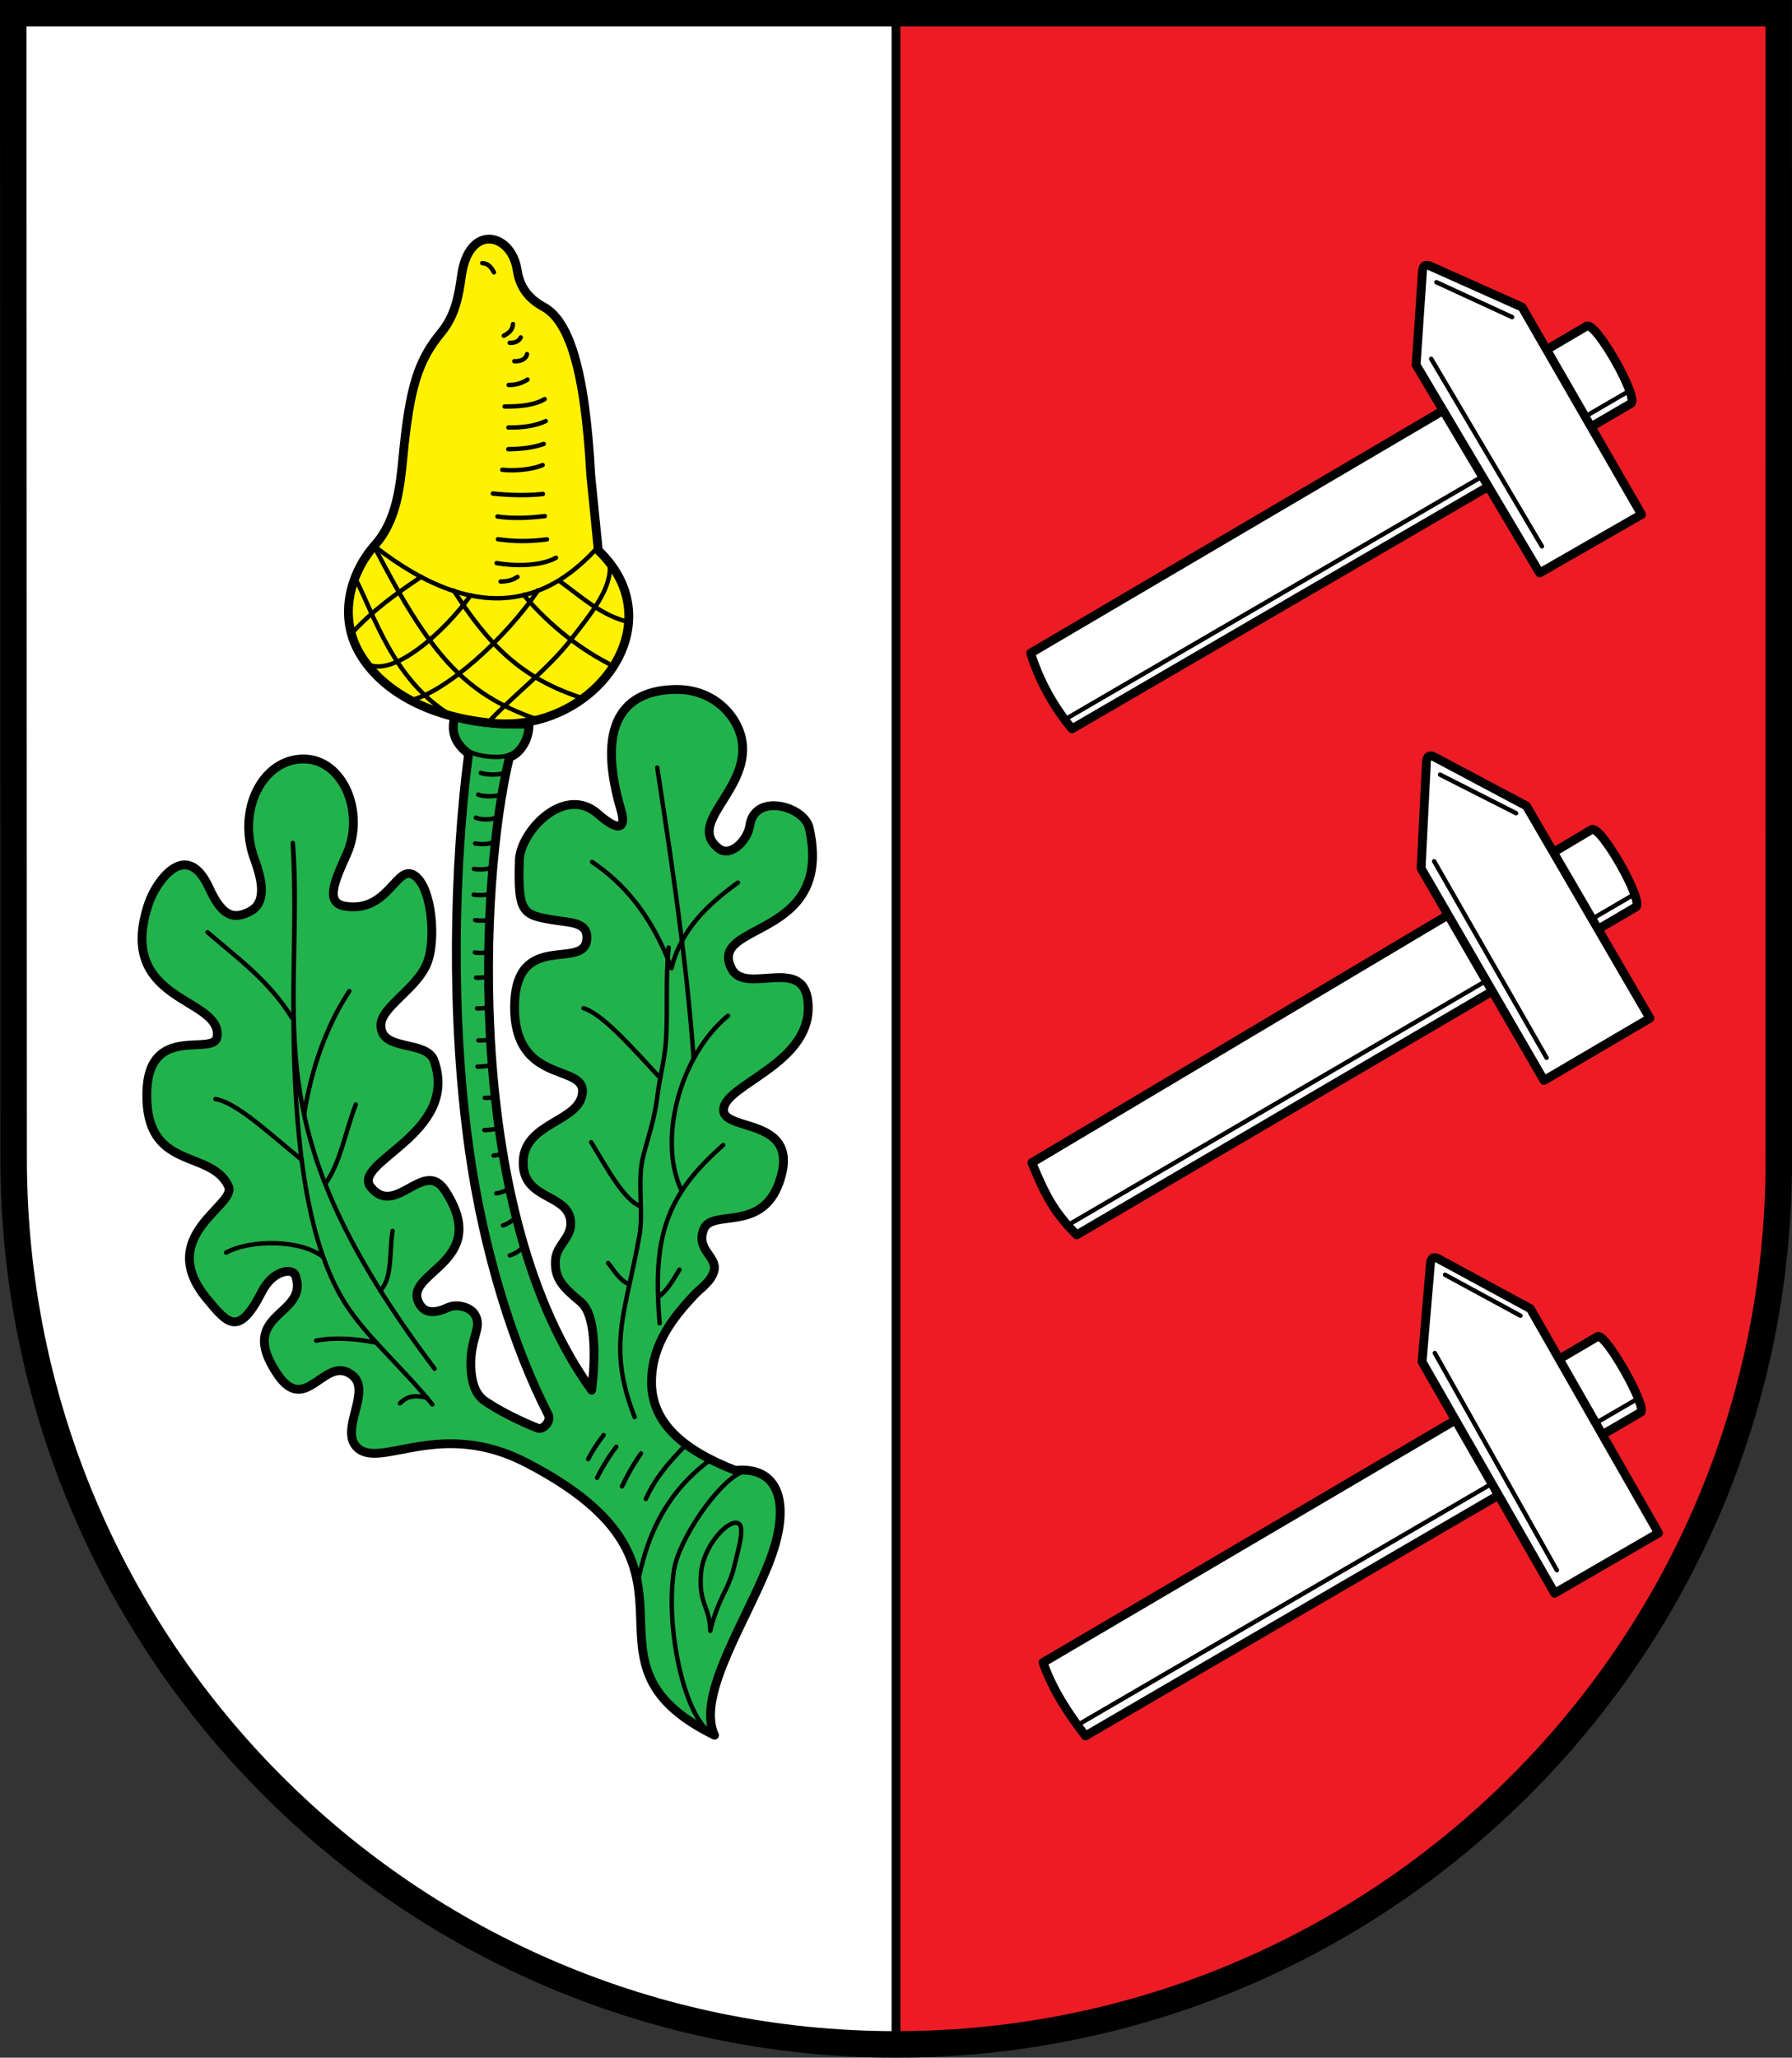 <?xml version="1.0" encoding="UTF-8" standalone="no"?>
<!-- Created with Inkscape (http://www.inkscape.org/) -->

<svg
   xmlns:dc="http://purl.org/dc/elements/1.1/"
   xmlns:cc="http://creativecommons.org/ns#"
   xmlns:rdf="http://www.w3.org/1999/02/22-rdf-syntax-ns#"
   xmlns:svg="http://www.w3.org/2000/svg"
   xmlns="http://www.w3.org/2000/svg"
   version="1.1"
   width="719.281"
   height="825.594"
   id="svg4068">
  <rect width="100%" height="100%" fill="#333333" stroke="none"/>
  <defs
     id="defs4070" />
  <g
     transform="translate(-337.5,54.719)"
     id="layer1">
    <g
       id="g4259">
      <path
         d="m 697.143,765.557 c 195.501,0 354.388,-159.449 354.361,-354.331 l -0.062,-460.63 -354.3,2e-6 z"
         id="path3023"
         style="fill:#ed1c24;fill-opacity:1;fill-rule:nonzero;stroke:none;display:inline" />
      <path
         d="m 697.143,-49.404 -354.331,-2e-6 10e-6,460.63 c 0,196.937 158.829,354.331 354.331,354.331 z"
         id="path3264"
         style="fill:#ffffff;fill-opacity:1;fill-rule:nonzero;stroke:none;display:inline" />
      <path
         d="m 697.143,-49.404 0,814.961"
         id="path3025"
         style="fill:none;stroke:#000000;stroke-width:3.543;stroke-linecap:butt;stroke-linejoin:miter;stroke-miterlimit:4;stroke-opacity:1;stroke-dasharray:none" />
      <path
         d="m 767.782,237.71 c -7.533,-9.129 -13.105,-19.239 -16.599,-30.387 L 974.333,76.137 c 3.643,-2.142 21.218,29.07 17.804,31.056 z"
         id="path3797"
         style="fill:#ffffff;stroke:#000000;stroke-width:3.543;stroke-linecap:butt;stroke-linejoin:round;stroke-miterlimit:4;stroke-opacity:1;stroke-dasharray:none" />
      <path
         d="M 764.638,234.128 991.468,102.106"
         id="path3799"
         style="fill:none;stroke:#000000;stroke-width:1.772;stroke-linecap:butt;stroke-linejoin:miter;stroke-miterlimit:4;stroke-opacity:1;stroke-dasharray:none" />
      <path
         d="m 908.443,54.176 -2.539,37.512 49.6,83.486 40.891,-23.475 -47.942,-83.177 -36.886,-16.472 c -1.942,-0.867 -2.967,-0.195 -3.124,2.124 z"
         id="path3801"
         style="fill:#ffffff;stroke:#000000;stroke-width:3.543;stroke-linecap:butt;stroke-linejoin:round;stroke-miterlimit:4;stroke-opacity:1;stroke-dasharray:none" />
      <path
         d="M 956.396,164.487 911.953,89.255"
         id="path3803"
         style="fill:none;stroke:#000000;stroke-width:1.772;stroke-linecap:round;stroke-linejoin:round;stroke-miterlimit:4;stroke-opacity:1;stroke-dasharray:none" />
      <path
         d="M 944.435,72.516 914.047,58.51"
         id="path3805"
         style="fill:none;stroke:#000000;stroke-width:1.772;stroke-linecap:round;stroke-linejoin:round;stroke-miterlimit:4;stroke-opacity:1;stroke-dasharray:none" />
      <path
         d="m 769.687,440.751 c -9.036,-9.018 -12.558,-15.739 -18.019,-28.967 L 976.333,278.137 c 3.632,-2.16 21.218,29.07 17.804,31.056 z"
         id="path3807"
         style="fill:#ffffff;stroke:#000000;stroke-width:3.543;stroke-linecap:butt;stroke-linejoin:round;stroke-miterlimit:4;stroke-opacity:1;stroke-dasharray:none" />
      <path
         d="M 766.544,436.601 993.468,304.106"
         id="path3809"
         style="fill:none;stroke:#000000;stroke-width:1.772;stroke-linecap:butt;stroke-linejoin:miter;stroke-miterlimit:4;stroke-opacity:1;stroke-dasharray:none" />
      <path
         d="m 910.041,251.089 -2.138,42.599 49.332,85.093 42.498,-24.947 -49.548,-85.185 -37.02,-19.684 c -1.878,-0.999 -3.007,-0.197 -3.124,2.124 z"
         id="path3811"
         style="fill:#ffffff;stroke:#000000;stroke-width:3.543;stroke-linecap:butt;stroke-linejoin:round;stroke-miterlimit:4;stroke-opacity:1;stroke-dasharray:none" />
      <path
         d="M 958.262,369.699 913.15,290.854"
         id="path3813"
         style="fill:none;stroke:#000000;stroke-width:1.772;stroke-linecap:round;stroke-linejoin:round;stroke-miterlimit:4;stroke-opacity:1;stroke-dasharray:none" />
      <path
         d="M 946.033,271.571 915.511,256.093"
         id="path3815"
         style="fill:none;stroke:#000000;stroke-width:1.772;stroke-linecap:round;stroke-linejoin:round;stroke-miterlimit:4;stroke-opacity:1;stroke-dasharray:none" />
      <path
         d="m 773.188,641.777 c -7.129,-9.292 -13.248,-18.654 -17.024,-29.436 L 978.712,481.557 c 3.155,-1.854 20.264,28.696 17.331,30.394 z"
         id="path3817"
         style="fill:#ffffff;stroke:#000000;stroke-width:3.543;stroke-linecap:butt;stroke-linejoin:round;stroke-miterlimit:4;stroke-opacity:1;stroke-dasharray:none" />
      <path
         d="M 769.774,637.56 995.468,506.106"
         id="path3819"
         style="fill:none;stroke:#000000;stroke-width:1.772;stroke-linecap:butt;stroke-linejoin:miter;stroke-miterlimit:4;stroke-opacity:1;stroke-dasharray:none" />
      <path
         d="m 911.64,452.42 -3.343,39.252 53.214,92.857 41.694,-24.144 -51.422,-90.004 -37.02,-20.086 c -1.87,-1.014 -3.031,-0.198 -3.124,2.124 z"
         id="path3821"
         style="fill:#ffffff;stroke:#000000;stroke-width:3.543;stroke-linecap:butt;stroke-linejoin:round;stroke-miterlimit:4;stroke-opacity:1;stroke-dasharray:none" />
      <path
         d="m 962.404,575.314 -48.994,-87.145"
         id="path3823"
         style="fill:none;stroke:#000000;stroke-width:1.772;stroke-linecap:round;stroke-linejoin:round;stroke-miterlimit:4;stroke-opacity:1;stroke-dasharray:none" />
      <path
         d="m 947.765,473.169 -30.254,-16.415"
         id="path3825"
         style="fill:none;stroke:#000000;stroke-width:1.772;stroke-linecap:round;stroke-linejoin:round;stroke-miterlimit:4;stroke-opacity:1;stroke-dasharray:none" />
      <path
         d="m 624.3,641.508 c -61.577,-30.253 7.265,-66.368 -75.438,-109.292 -34.636,-17.976 -58.337,2.444 -67.774,-5.928 -7.856,-6.97 6.038,-22.862 -2.272,-29.284 -10.969,-8.477 -18.448,16.712 -29.976,-0.36 -16.926,-25.064 13.148,-23.049 7.236,-39.641 -1.056,-2.964 -8.908,-2.402 -13.547,6.705 -9.271,18.203 -13.703,12.704 -22.021,2.626 -20.902,-25.327 12.221,-37.4 8.708,-45.056 -6.972,-15.194 -33.377,-5.71 -32.783,-37.484 0.534,-28.552 27.337,-14.123 28.24,-22.717 1.68,-15.981 -41.128,-13.441 -27.46,-53.451 2.921,-8.549 15.083,-26.158 24.254,-6.045 5.43,11.909 10.128,12.574 16.301,9.425 6.726,-3.431 5.138,-12.144 1.872,-21.006 -7.251,-19.677 3.245,-40.32 19.801,-40.193 16.023,0.123 24.543,21.692 17.338,37.945 -4.441,10.017 -9.229,19.648 -0.992,21.074 18.296,3.168 20.953,-18.529 28.775,-11.737 6.246,5.423 7.854,24.354 4.721,33.698 -3.663,10.925 -18.92,18.347 -18.906,25.875 0.02,10.724 18.385,5.719 21.379,14.258 10.304,29.386 -33.589,40.622 -25.368,50.735 9.906,12.185 21.221,-11.662 29.685,1.205 19.718,29.974 -19.063,32.789 -9.794,46.257 2.338,3.398 6.527,2.877 10.976,0.808 3.657,-1.701 8.845,-0.198 10.671,2.535 3.568,5.343 -1.787,9.107 -1.425,21.158 0.152,5.067 1.26,10.801 5.679,13.831 6.09,4.175 14.563,8.254 20.979,10.798 2.538,1.006 5.657,-2.914 4.41,-5.343 -13.709,-26.697 -25.862,-64.736 -31.686,-106.013 -7.675,-54.395 -6.135,-114.216 -0.302,-159.161 -5.934,-4.521 -7.084,-9.346 -5.515,-14.961 9.473,2.792 19.569,3.094 29.747,3.071 0.196,6.402 -3.846,12.019 -7.822,13.254 -12.215,49.995 -18.096,183.746 32.994,253.966 0,0 4.003,-28.494 -4.427,-35.432 -7.179,-5.909 -10.561,-9.441 -10.112,-16.751 0.363,-5.91 6.217,-8.764 6.151,-14.685 -0.135,-12.239 -18.834,-8.881 -19.112,-24.037 -0.309,-16.859 23.47,-16.477 23.826,-28.976 0.314,-11.017 -27.656,-2.905 -27.262,-34.337 0.385,-30.798 28.283,-13.755 29.023,-26.932 0.378,-6.724 -6.605,-6.371 -13.705,-7.546 -12.159,-2.011 -14.067,-2.956 -13.397,-23.953 0.367,-11.519 18.048,-30.442 31.53,-18.583 9.463,8.324 11.11,4.806 9.265,-1.454 -11.314,-38.394 4.307,-48.278 22.055,-48.466 16.243,-0.172 26.439,12.275 26.776,23.298 0.565,18.473 -22.316,30.734 -9.575,40.546 4.702,3.621 11.562,-3.216 12.462,-9.329 1.933,-13.13 21.829,-7.744 23.814,1.057 10.196,45.189 -40.997,37.359 -31.157,56.475 5.513,10.712 28.468,-5.211 30.612,12.801 3.002,25.219 -33.903,33.478 -33.825,43.923 0.067,8.965 31.604,2.542 22.358,28.946 -7.109,20.303 -26.891,10.606 -30.276,18.772 -3.398,8.2 5.393,11.055 4.133,16.556 -1.04,4.541 -5.2,6.902 -8.368,10.317 -7.905,8.523 -16.726,19.28 -16.75,34.525 -0.026,16.293 12.611,27.288 33.628,35.454 17.736,-1.761 22.07,13.454 14.38,34.694 -8.678,23.967 -30.397,55.24 -22.733,71.562 z"
         id="path3827"
         style="fill:#22b24c;fill-opacity:1;stroke:#000000;stroke-width:3.543;stroke-linecap:butt;stroke-linejoin:round;stroke-miterlimit:4;stroke-opacity:1;stroke-dasharray:none" />
      <path
         d="m 623.288,640.766 c -10.773,-5.565 -19.036,-42.331 -15.202,-65.83 1.963,-12.034 17.63,-35.099 27.115,-38.934"
         id="path3829"
         style="fill:none;stroke:#000000;stroke-width:1.772;stroke-linecap:round;stroke-linejoin:round;stroke-miterlimit:4;stroke-opacity:1;stroke-dasharray:none" />
      <path
         d="m 592.232,513.864 c -11.327,-28.985 -3.432,-42.082 2.006,-73.306 1.521,-8.733 -0.933,-21.878 1.329,-30.877 2.242,-8.921 4.594,-14.888 5.82,-24.755 0.9,-7.242 2.98,-14.876 3.443,-22.36 0.779,-12.589 -0.247,-25.099 1.056,-37.131"
         id="path3831"
         style="fill:none;stroke:#000000;stroke-width:1.772;stroke-linecap:round;stroke-linejoin:round;stroke-miterlimit:4;stroke-opacity:1;stroke-dasharray:none" />
      <path
         d="m 622.607,599.67 c 1.336,-6.096 3.6,-11.365 5.961,-16.089 1.806,-3.612 3.116,-7.467 3.556,-9.422 1.557,-6.915 5.15,-17.648 0.886,-17.901 -4.405,-0.261 -13.214,9.931 -14.104,19.972 -1.127,12.716 3.504,13.462 3.7,23.439 z"
         id="path3833"
         style="fill:none;stroke:#000000;stroke-width:1.772;stroke-linecap:round;stroke-linejoin:round;stroke-miterlimit:4;stroke-opacity:1;stroke-dasharray:none" />
      <path
         d="m 593.548,580.266 c 3.664,-19.381 11.738,-36.714 29.49,-49.554"
         id="path3835"
         style="fill:none;stroke:#000000;stroke-width:1.772;stroke-linecap:round;stroke-linejoin:round;stroke-miterlimit:4;stroke-opacity:1;stroke-dasharray:none" />
      <path
         d="m 612.857,524.987 c -7.573,7.654 -12.54,13.83 -16.134,21.722"
         id="path3837"
         style="fill:none;stroke:#000000;stroke-width:1.772;stroke-linecap:round;stroke-linejoin:round;stroke-miterlimit:4;stroke-opacity:1;stroke-dasharray:none" />
      <path
         d="m 594.775,528.455 c -3.244,4.687 -5.629,9.031 -7.615,13.215"
         id="path3839"
         style="fill:none;stroke:#000000;stroke-width:1.772;stroke-linecap:round;stroke-linejoin:round;stroke-miterlimit:4;stroke-opacity:1;stroke-dasharray:none" />
      <path
         d="m 584.863,525.777 c -3.229,4.299 -5.742,8.41 -7.709,12.458"
         id="path3841"
         style="fill:none;stroke:#000000;stroke-width:1.772;stroke-linecap:round;stroke-linejoin:round;stroke-miterlimit:4;stroke-opacity:1;stroke-dasharray:none" />
      <path
         d="m 579.783,521.092 c -2.583,3.336 -4.621,6.535 -6.195,9.618"
         id="path3843"
         style="fill:none;stroke:#000000;stroke-width:1.772;stroke-linecap:round;stroke-linejoin:round;stroke-miterlimit:4;stroke-opacity:1;stroke-dasharray:none" />
      <path
         d="m 511.031,508.785 c -13.543,-16.688 -28.412,-28.623 -36.953,-43.852 -14.852,-26.478 -18.338,-68.235 -18.779,-109.011 -0.281,-26.008 1.47,-51.776 -0.277,-72.41 4.242,76.496 -16.54,113.46 56.914,210.931"
         id="path3845"
         style="fill:none;stroke:#000000;stroke-width:1.772;stroke-linecap:round;stroke-linejoin:round;stroke-miterlimit:4;stroke-opacity:1;stroke-dasharray:none" />
      <path
         d="m 602.279,476.223 c -2.977,-34.916 2.583,-51.333 25.515,-71.514"
         id="path3847"
         style="fill:none;stroke:#000000;stroke-width:1.772;stroke-linecap:round;stroke-linejoin:round;stroke-miterlimit:4;stroke-opacity:1;stroke-dasharray:none" />
      <path
         d="m 611.056,422.925 c -9.468,-19.519 -1.173,-53.647 18.631,-70.087"
         id="path3849"
         style="fill:none;stroke:#000000;stroke-width:1.772;stroke-linecap:round;stroke-linejoin:round;stroke-miterlimit:4;stroke-opacity:1;stroke-dasharray:none" />
      <path
         d="M 615.909,369.83 C 613.095,330.973 607.251,292.117 601.29,253.26"
         id="path3851"
         style="fill:none;stroke:#000000;stroke-width:1.772;stroke-linecap:round;stroke-linejoin:round;stroke-miterlimit:4;stroke-opacity:1;stroke-dasharray:none" />
      <path
         d="m 633.705,299.406 c -12.29,8.837 -22.877,18.976 -26.658,34.32 -8.333,-21.944 -19.527,-34.233 -31.882,-42.604"
         id="path3853"
         style="fill:none;stroke:#000000;stroke-width:1.772;stroke-linecap:round;stroke-linejoin:round;stroke-miterlimit:4;stroke-opacity:1;stroke-dasharray:none" />
      <path
         d="m 602.279,377.592 c -12.411,-13.532 -23.243,-25.529 -30.522,-27.783"
         id="path3855"
         style="fill:none;stroke:#000000;stroke-width:1.772;stroke-linecap:round;stroke-linejoin:round;stroke-miterlimit:4;stroke-opacity:1;stroke-dasharray:none" />
      <path
         d="m 594.517,429.274 c -6.577,-2.61 -13.154,-14.878 -19.731,-25.701"
         id="path3857"
         style="fill:none;stroke:#000000;stroke-width:1.772;stroke-linecap:round;stroke-linejoin:round;stroke-miterlimit:4;stroke-opacity:1;stroke-dasharray:none" />
      <path
         d="m 590.068,460.652 c -3.942,-1.752 -5.933,-5.455 -8.467,-8.615"
         id="path3859"
         style="fill:none;stroke:#000000;stroke-width:1.772;stroke-linecap:round;stroke-linejoin:round;stroke-miterlimit:4;stroke-opacity:1;stroke-dasharray:none" />
      <path
         d="m 601.711,465.622 c 3.757,-2.502 6.005,-6.908 8.509,-10.913"
         id="path3861"
         style="fill:none;stroke:#000000;stroke-width:1.772;stroke-linecap:round;stroke-linejoin:round;stroke-miterlimit:4;stroke-opacity:1;stroke-dasharray:none" />
      <path
         d="m 490.112,463.113 c 5.083,-5.057 3.57,-15.877 4.974,-23.949"
         id="path3863"
         style="fill:none;stroke:#000000;stroke-width:1.772;stroke-linecap:round;stroke-linejoin:round;stroke-miterlimit:4;stroke-opacity:1;stroke-dasharray:none" />
      <path
         d="m 454.815,353.828 c -9.286,-15.079 -22.021,-24.123 -34.002,-34.486"
         id="path3865"
         style="fill:none;stroke:#000000;stroke-width:1.772;stroke-linecap:round;stroke-linejoin:round;stroke-miterlimit:4;stroke-opacity:1;stroke-dasharray:none" />
      <path
         d="m 458.485,410.524 c -14.098,-11.483 -25.925,-22.724 -34.497,-24.281"
         id="path3867"
         style="fill:none;stroke:#000000;stroke-width:1.772;stroke-linecap:round;stroke-linejoin:round;stroke-miterlimit:4;stroke-opacity:1;stroke-dasharray:none" />
      <path
         d="m 467.034,449.539 c -8.781,-6.913 -28.888,-7.054 -38.775,-1.667"
         id="path3869"
         style="fill:none;stroke:#000000;stroke-width:1.772;stroke-linecap:round;stroke-linejoin:round;stroke-miterlimit:4;stroke-opacity:1;stroke-dasharray:none" />
      <path
         d="m 488.503,483.985 c -8.357,-1.582 -16.483,-2.243 -24.085,-0.806"
         id="path3871"
         style="fill:none;stroke:#000000;stroke-width:1.772;stroke-linecap:round;stroke-linejoin:round;stroke-miterlimit:4;stroke-opacity:1;stroke-dasharray:none" />
      <path
         d="m 508.948,506.134 c -5.311,-1.22 -8.13,-0.642 -10.928,2.223"
         id="path3873"
         style="fill:none;stroke:#000000;stroke-width:1.772;stroke-linecap:round;stroke-linejoin:round;stroke-miterlimit:4;stroke-opacity:1;stroke-dasharray:none" />
      <path
         d="m 477.712,342.948 c -9.36,14.182 -15.301,31.512 -18.151,49.508"
         id="path3875"
         style="fill:none;stroke:#000000;stroke-width:1.772;stroke-linecap:round;stroke-linejoin:round;stroke-miterlimit:4;stroke-opacity:1;stroke-dasharray:none" />
      <path
         d="m 468.057,420.281 c 6.021,-8.298 7.975,-20.699 12.263,-31.853"
         id="path3877"
         style="fill:none;stroke:#000000;stroke-width:1.772;stroke-linecap:round;stroke-linejoin:round;stroke-miterlimit:4;stroke-opacity:1;stroke-dasharray:none" />
      <path
         d="m 522.737,55.908 c 2.984,-21.299 20.127,-17.08 22.339,-2.272 1.034,6.923 4.618,11.498 10.601,14.766 9.901,5.409 16.601,23.892 18.931,67.395 l 3.029,30.29 c 31.027,29.654 -1.985,73.192 -42.138,69.399 -30.31,-2.864 -46.932,-16.017 -53.968,-28.627 -8.349,-14.964 -3.13,-32.146 6.562,-43.044 8.625,-9.699 10.041,-23.467 11.169,-35.212 2.69,-28.002 6.012,-38.59 15.341,-49.922 5.667,-6.883 7.015,-14.793 8.134,-22.774 z"
         id="path3879"
         style="fill:#fff200;fill-opacity:1;stroke:#000000;stroke-width:3.543;stroke-linecap:round;stroke-linejoin:round;stroke-miterlimit:4;stroke-opacity:1;stroke-dasharray:none" />
      <path
         d="m 557.063,161.692 c -6.516,0.882 -13.099,0.907 -19.69,-0.039"
         id="path3881"
         style="fill:none;stroke:#000000;stroke-width:1.772;stroke-linecap:round;stroke-linejoin:round;stroke-miterlimit:4;stroke-opacity:1;stroke-dasharray:none" />
      <path
         d="m 577.381,164.881 c -18.142,20.093 -45.738,33.851 -89.823,-0.619"
         id="path3883"
         style="fill:none;stroke:#000000;stroke-width:1.772;stroke-linecap:round;stroke-linejoin:round;stroke-miterlimit:4;stroke-opacity:1;stroke-dasharray:none" />
      <path
         d="M 552.884,233.821 C 523.219,223.624 509.507,206.751 487.558,164.263"
         id="path3885"
         style="fill:none;stroke:#000000;stroke-width:1.772;stroke-linecap:round;stroke-linejoin:round;stroke-miterlimit:4;stroke-opacity:1;stroke-dasharray:none" />
      <path
         d="m 553.419,182.15 c -12.859,19.364 -37.465,41.062 -50.869,43.958"
         id="path3887"
         style="fill:none;stroke:#000000;stroke-width:1.772;stroke-linecap:round;stroke-linejoin:round;stroke-miterlimit:4;stroke-opacity:1;stroke-dasharray:none" />
      <path
         d="m 526.379,184.158 c -9.778,13.813 -31.101,33.567 -41.766,27.359"
         id="path3889"
         style="fill:none;stroke:#000000;stroke-width:1.772;stroke-linecap:round;stroke-linejoin:round;stroke-miterlimit:4;stroke-opacity:1;stroke-dasharray:none" />
      <path
         d="m 582.2,171.307 c 1.191,9.805 -7.251,19.888 -15.85,31.005 -8.762,11.327 -22.271,21.465 -32.877,32.764"
         id="path3891"
         style="fill:none;stroke:#000000;stroke-width:1.772;stroke-linecap:round;stroke-linejoin:round;stroke-miterlimit:4;stroke-opacity:1;stroke-dasharray:none" />
      <path
         d="m 480.359,177.849 c 7.02,13.473 14.777,39.82 37.3,53.903"
         id="path3893"
         style="fill:none;stroke:#000000;stroke-width:1.772;stroke-linecap:round;stroke-linejoin:round;stroke-miterlimit:4;stroke-opacity:1;stroke-dasharray:none" />
      <path
         d="m 506.578,176.713 c -10.596,7.101 -19.374,13.416 -27.918,22.666"
         id="path3895"
         style="fill:none;stroke:#000000;stroke-width:1.772;stroke-linecap:round;stroke-linejoin:round;stroke-miterlimit:4;stroke-opacity:1;stroke-dasharray:none" />
      <path
         d="m 571.512,225.461 c -25.067,-7.888 -38.349,-22.129 -51.866,-43.214"
         id="path3897"
         style="fill:none;stroke:#000000;stroke-width:1.772;stroke-linecap:round;stroke-linejoin:round;stroke-miterlimit:4;stroke-opacity:1;stroke-dasharray:none" />
      <path
         d="m 584.196,212.777 c -13.258,-6.501 -25.859,-16.242 -36.532,-28.826"
         id="path3899"
         style="fill:none;stroke:#000000;stroke-width:1.772;stroke-linecap:round;stroke-linejoin:round;stroke-miterlimit:4;stroke-opacity:1;stroke-dasharray:none" />
      <path
         d="m 562.236,178.512 c 8.844,6.437 16.888,13.852 27.55,16.325"
         id="path3901"
         style="fill:none;stroke:#000000;stroke-width:1.772;stroke-linecap:round;stroke-linejoin:round;stroke-miterlimit:4;stroke-opacity:1;stroke-dasharray:none" />
      <path
         d="m 556.183,152.355 c -6.68,0.802 -12.997,1.054 -19.021,0.162"
         id="path3903"
         style="fill:none;stroke:#000000;stroke-width:1.772;stroke-linecap:round;stroke-linejoin:round;stroke-miterlimit:4;stroke-opacity:1;stroke-dasharray:none" />
      <path
         d="m 555.415,143.474 c -6.409,0.775 -14.1,0.45 -20.091,-0.173"
         id="path3905"
         style="fill:none;stroke:#000000;stroke-width:1.772;stroke-linecap:round;stroke-linejoin:round;stroke-miterlimit:4;stroke-opacity:1;stroke-dasharray:none" />
      <path
         d="m 555.314,131.869 c -4.18,1.857 -11.251,2.43 -16.209,1.902"
         id="path3907"
         style="fill:none;stroke:#000000;stroke-width:1.772;stroke-linecap:round;stroke-linejoin:round;stroke-miterlimit:4;stroke-opacity:1;stroke-dasharray:none" />
      <path
         d="m 555.73,123.403 c -4.358,1.558 -9.179,2.024 -14.218,2.105"
         id="path3909"
         style="fill:none;stroke:#000000;stroke-width:1.772;stroke-linecap:round;stroke-linejoin:round;stroke-miterlimit:4;stroke-opacity:1;stroke-dasharray:none" />
      <path
         d="m 556.564,114.229 c -4.311,2.033 -9.48,2.641 -15.005,2.572"
         id="path3911"
         style="fill:none;stroke:#000000;stroke-width:1.772;stroke-linecap:round;stroke-linejoin:round;stroke-miterlimit:4;stroke-opacity:1;stroke-dasharray:none" />
      <path
         d="m 556.125,105.409 c -4.102,2.457 -9.846,2.998 -16.076,2.973"
         id="path3913"
         style="fill:none;stroke:#000000;stroke-width:1.772;stroke-linecap:round;stroke-linejoin:round;stroke-miterlimit:4;stroke-opacity:1;stroke-dasharray:none" />
      <path
         d="m 549.24,97.58 c -2.431,1.567 -4.966,2.208 -7.575,2.17"
         id="path3915"
         style="fill:none;stroke:#000000;stroke-width:1.772;stroke-linecap:round;stroke-linejoin:round;stroke-miterlimit:4;stroke-opacity:1;stroke-dasharray:none" />
      <path
         d="m 549.033,87.374 c -0.425,2.101 -2.787,3.01 -5.099,2.834"
         id="path3917"
         style="fill:none;stroke:#000000;stroke-width:1.772;stroke-linecap:round;stroke-linejoin:round;stroke-miterlimit:4;stroke-opacity:1;stroke-dasharray:none" />
      <path
         d="m 546.519,80.655 c -0.779,1.653 -2.554,2.254 -4.429,2.17"
         id="path3919"
         style="fill:none;stroke:#000000;stroke-width:1.772;stroke-linecap:round;stroke-linejoin:round;stroke-miterlimit:4;stroke-opacity:1;stroke-dasharray:none" />
      <path
         d="m 543.405,75.313 c -0.123,2.509 -1.825,3.663 -3.686,4.682"
         id="path3921"
         style="fill:none;stroke:#000000;stroke-width:1.772;stroke-linecap:round;stroke-linejoin:round;stroke-miterlimit:4;stroke-opacity:1;stroke-dasharray:none" />
      <path
         d="m 560.66,169.075 c -6.559,3.672 -17.631,3.245 -23.855,2.138"
         id="path3923"
         style="fill:none;stroke:#000000;stroke-width:1.772;stroke-linecap:round;stroke-linejoin:round;stroke-miterlimit:4;stroke-opacity:1;stroke-dasharray:none" />
      <path
         d="m 531.073,50.855 c 2.509,0.123 3.663,1.825 4.682,3.686"
         id="path3925"
         style="fill:none;stroke:#000000;stroke-width:1.772;stroke-linecap:round;stroke-linejoin:round;stroke-miterlimit:4;stroke-opacity:1;stroke-dasharray:none" />
      <path
         d="m 538.439,178.609 c 3.629,-0.061 5.299,-0.917 6.772,-1.852"
         id="path3927"
         style="fill:none;stroke:#000000;stroke-width:1.772;stroke-linecap:round;stroke-linejoin:round;stroke-miterlimit:4;stroke-opacity:1;stroke-dasharray:none" />
      <path
         d="m 542.26,247.997 c -3.33,1.846 -13.175,0.964 -16.691,-1.398"
         id="path3929"
         style="fill:none;stroke:#000000;stroke-width:1.772;stroke-linecap:round;stroke-linejoin:round;stroke-miterlimit:4;stroke-opacity:1;stroke-dasharray:none" />
      <path
         d="m 540.461,255.086 c -1.951,1.309 -7.716,1.185 -9.97,0.316"
         id="path3931"
         style="fill:none;stroke:#000000;stroke-width:1.772;stroke-linecap:round;stroke-linejoin:round;stroke-miterlimit:4;stroke-opacity:1;stroke-dasharray:none" />
      <path
         d="m 538.947,263.794 c -1.858,1.309 -7.35,1.185 -9.497,0.316"
         id="path3933"
         style="fill:none;stroke:#000000;stroke-width:1.772;stroke-linecap:round;stroke-linejoin:round;stroke-miterlimit:4;stroke-opacity:1;stroke-dasharray:none" />
      <path
         d="m 536.959,273.07 c -1.655,1.309 -6.544,1.185 -8.456,0.316"
         id="path3935"
         style="fill:none;stroke:#000000;stroke-width:1.772;stroke-linecap:round;stroke-linejoin:round;stroke-miterlimit:4;stroke-opacity:1;stroke-dasharray:none" />
      <path
         d="m 534.876,283.388 c -1.776,0.785 -5.152,0.609 -6.657,0.316"
         id="path3937"
         style="fill:none;stroke:#000000;stroke-width:1.772;stroke-linecap:round;stroke-linejoin:round;stroke-miterlimit:4;stroke-opacity:1;stroke-dasharray:none" />
      <path
         d="m 534.119,293.611 c -1.906,0.62 -4.703,0.63 -6.373,0.316"
         id="path3939"
         style="fill:none;stroke:#000000;stroke-width:1.772;stroke-linecap:round;stroke-linejoin:round;stroke-miterlimit:4;stroke-opacity:1;stroke-dasharray:none" />
      <path
         d="m 534.024,303.928 c -1.906,0.62 -4.703,0.63 -6.373,0.316"
         id="path3941"
         style="fill:none;stroke:#000000;stroke-width:1.772;stroke-linecap:round;stroke-linejoin:round;stroke-miterlimit:4;stroke-opacity:1;stroke-dasharray:none" />
      <path
         d="m 534.592,314.151 c -1.906,0.62 -4.703,0.63 -6.373,0.316"
         id="path3943"
         style="fill:none;stroke:#000000;stroke-width:1.772;stroke-linecap:round;stroke-linejoin:round;stroke-miterlimit:4;stroke-opacity:1;stroke-dasharray:none" />
      <path
         d="m 533.551,327.119 c -1.623,0.62 -4.005,0.63 -5.427,0.316"
         id="path3945"
         style="fill:none;stroke:#000000;stroke-width:1.772;stroke-linecap:round;stroke-linejoin:round;stroke-miterlimit:4;stroke-opacity:1;stroke-dasharray:none" />
      <path
         d="m 532.605,337.247 c -1.198,0.249 -2.957,0.421 -4.007,0.316"
         id="path3947"
         style="fill:none;stroke:#000000;stroke-width:1.772;stroke-linecap:round;stroke-linejoin:round;stroke-miterlimit:4;stroke-opacity:1;stroke-dasharray:none" />
      <path
         d="m 533.006,349.562 c -1.198,0.249 -2.957,0.421 -4.007,0.316"
         id="path3951"
         style="fill:none;stroke:#000000;stroke-width:1.772;stroke-linecap:round;stroke-linejoin:round;stroke-miterlimit:4;stroke-opacity:1;stroke-dasharray:none" />
      <path
         d="m 533.542,362.413 c -1.198,0.249 -2.957,0.421 -4.007,0.316"
         id="path3953"
         style="fill:none;stroke:#000000;stroke-width:1.772;stroke-linecap:round;stroke-linejoin:round;stroke-miterlimit:4;stroke-opacity:1;stroke-dasharray:none" />
      <path
         d="m 534.613,372.721 c -1.198,0.249 -4.377,0.61 -5.427,0.506"
         id="path3955"
         style="fill:none;stroke:#000000;stroke-width:1.772;stroke-linecap:round;stroke-linejoin:round;stroke-miterlimit:4;stroke-opacity:1;stroke-dasharray:none" />
      <path
         d="m 537.825,398.021 c -1.198,0.249 -4.85,0.8 -5.9,0.695"
         id="path3957"
         style="fill:none;stroke:#000000;stroke-width:1.772;stroke-linecap:round;stroke-linejoin:round;stroke-miterlimit:4;stroke-opacity:1;stroke-dasharray:none" />
      <path
         d="m 536.085,385.438 c -1.198,0.249 -2.957,0.421 -4.007,0.316"
         id="path3959"
         style="fill:none;stroke:#000000;stroke-width:1.772;stroke-linecap:round;stroke-linejoin:round;stroke-miterlimit:4;stroke-opacity:1;stroke-dasharray:none" />
      <path
         d="m 539.699,408.061 c -1.45,0.543 -2.849,0.704 -4.074,0.852"
         id="path3961"
         style="fill:none;stroke:#000000;stroke-width:1.772;stroke-linecap:round;stroke-linejoin:round;stroke-miterlimit:4;stroke-opacity:1;stroke-dasharray:none" />
      <path
         d="m 541.373,422.451 c -1.383,0.945 -3.451,1.507 -4.676,1.655"
         id="path3963"
         style="fill:none;stroke:#000000;stroke-width:1.772;stroke-linecap:round;stroke-linejoin:round;stroke-miterlimit:4;stroke-opacity:1;stroke-dasharray:none" />
      <path
         d="m 543.983,434.164 c -1.182,1.212 -3.183,2.444 -4.609,2.793"
         id="path3965"
         style="fill:none;stroke:#000000;stroke-width:1.772;stroke-linecap:round;stroke-linejoin:round;stroke-miterlimit:4;stroke-opacity:1;stroke-dasharray:none" />
      <path
         d="m 546.928,446.145 c -1.249,1.346 -3.384,2.444 -4.81,2.86"
         id="path3967"
         style="fill:none;stroke:#000000;stroke-width:1.772;stroke-linecap:round;stroke-linejoin:round;stroke-miterlimit:4;stroke-opacity:1;stroke-dasharray:none" />
      <path
         d="m 1051.474,411.226 -0.031,-460.63 -708.631,0 0.161,459.835 c 0.177,196.937 159.288,355.126 354.169,355.126 194.882,0 354.331,-158.053 354.331,-354.331 z"
         id="path3185"
         style="fill:none;stroke:#000000;stroke-width:10.63;stroke-linecap:square;stroke-linejoin:miter;stroke-miterlimit:4;stroke-opacity:1;stroke-dasharray:none;display:inline" />
    </g>
  </g>
</svg>
